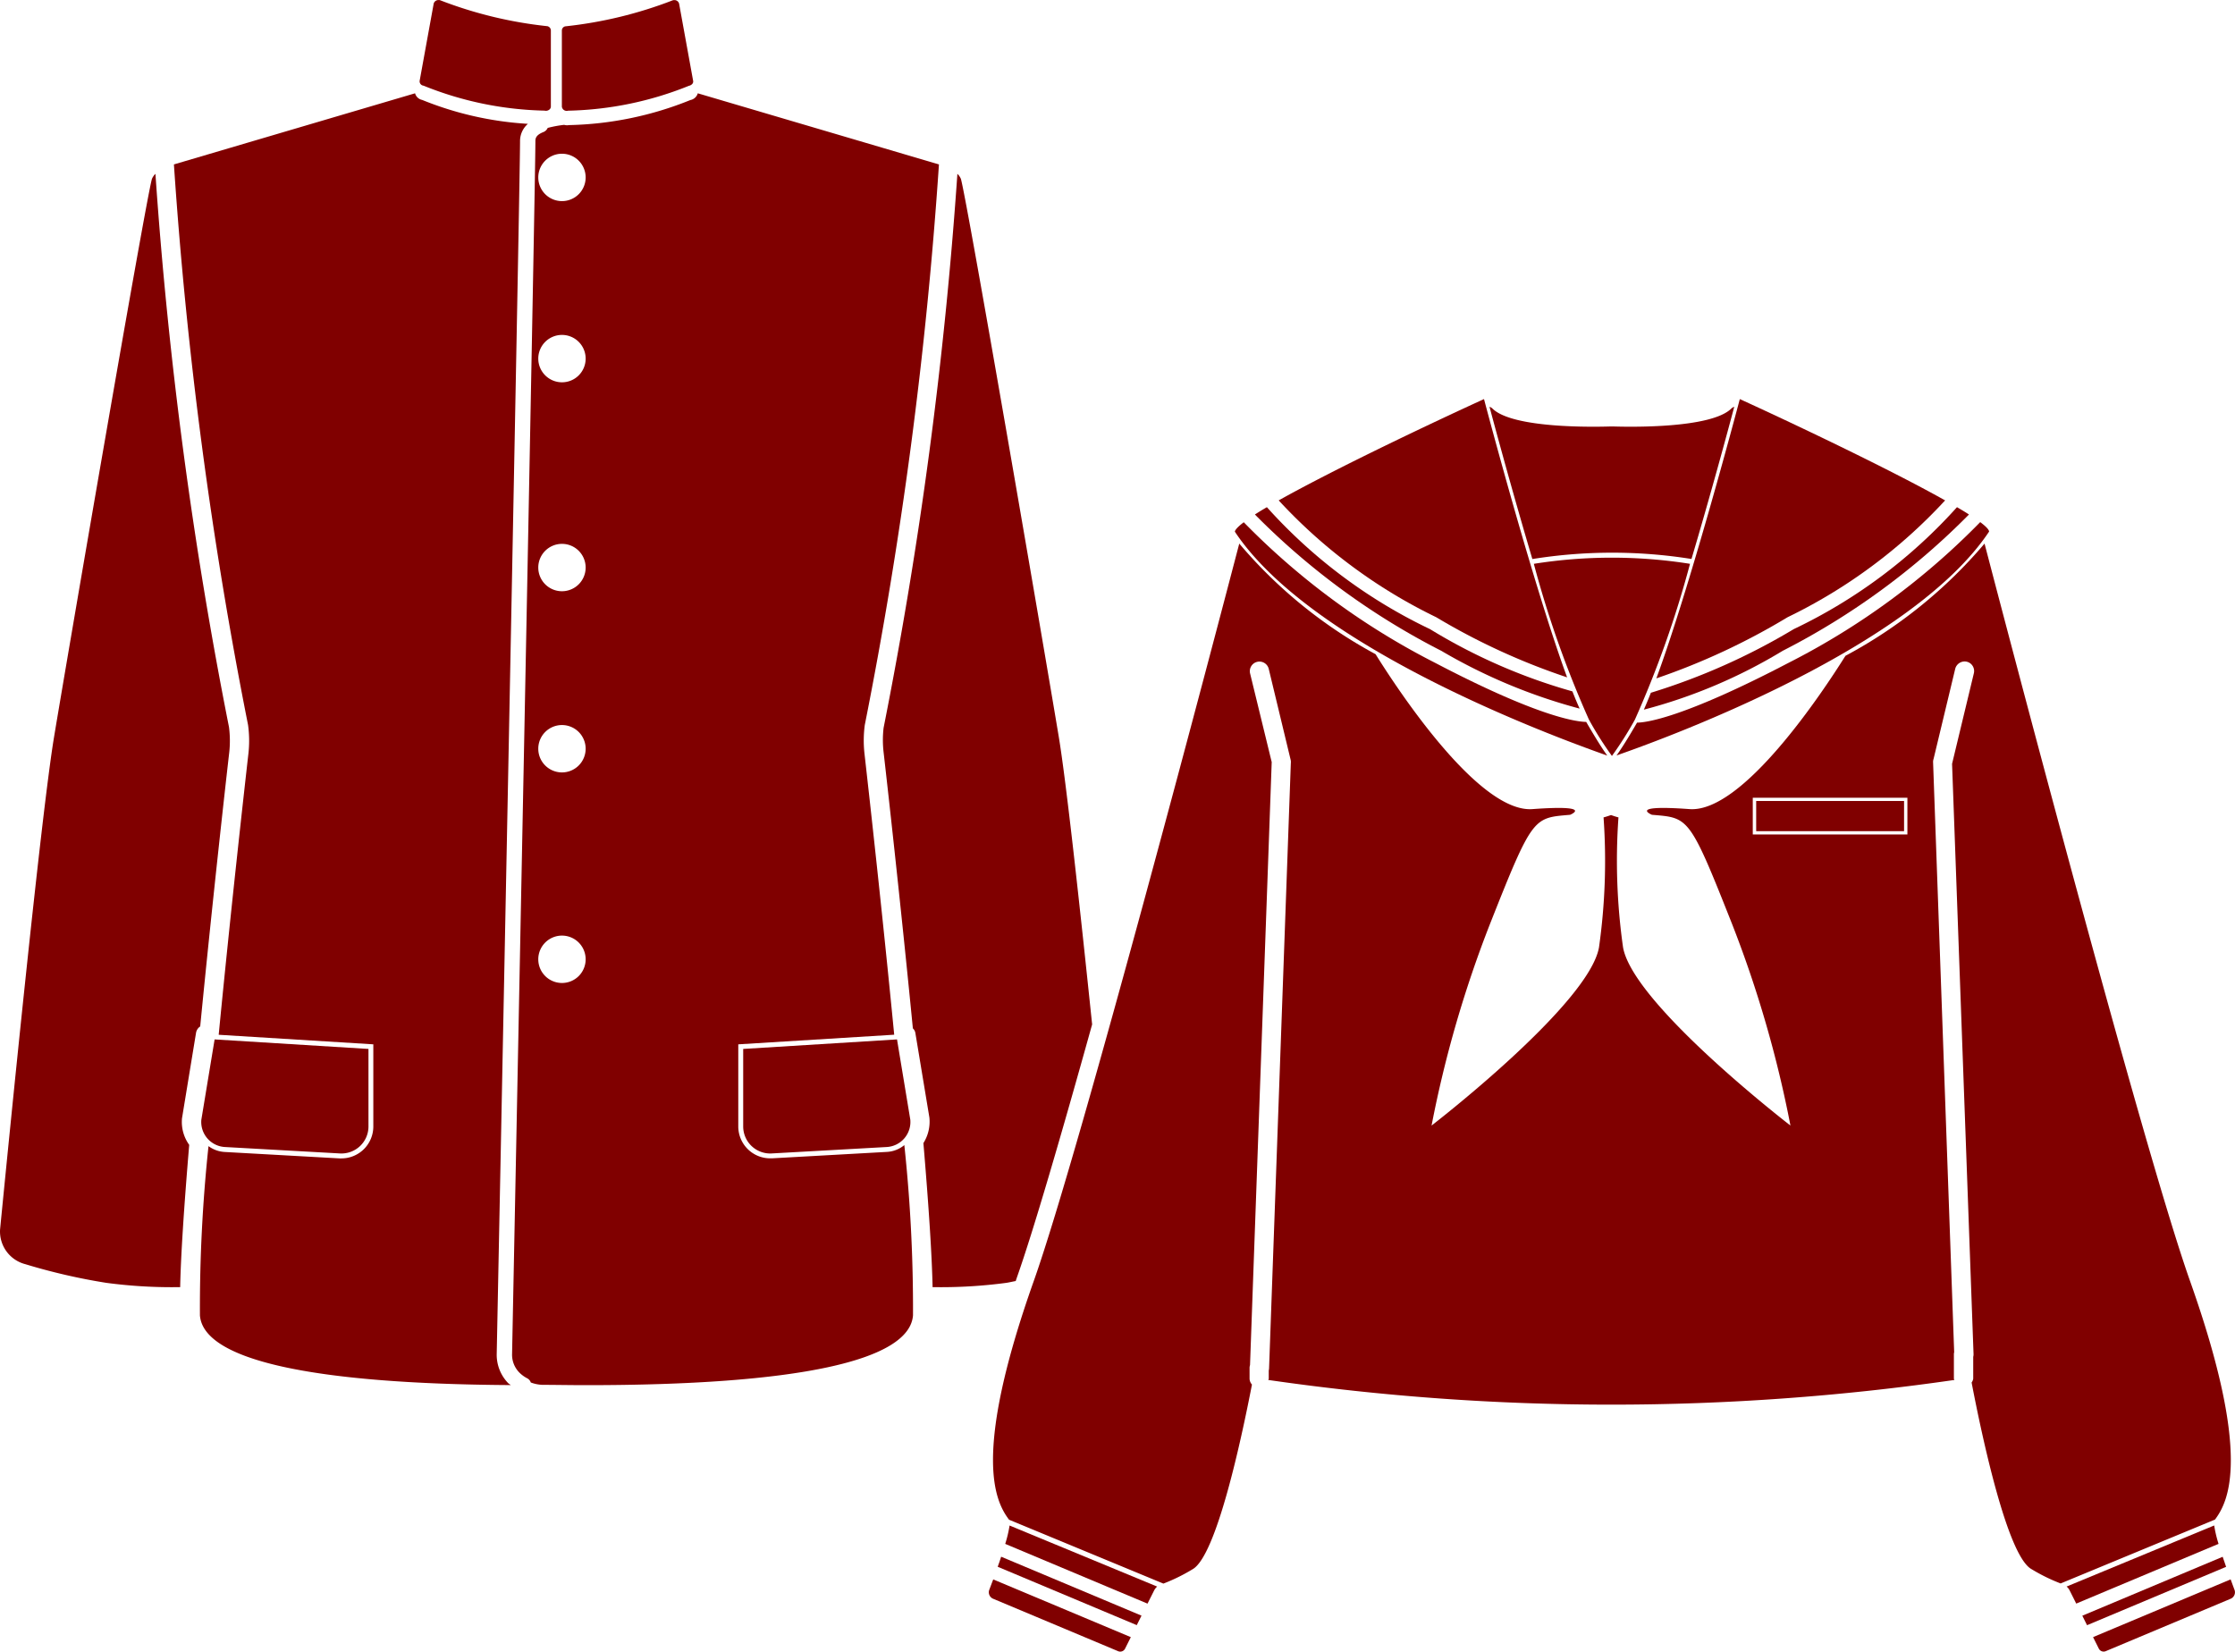 <svg xmlns="http://www.w3.org/2000/svg" width="63.598" height="47" viewBox="0 0 63.598 47">
  <g id="Group_1978" data-name="Group 1978" transform="translate(-8.773 -129.498)">
    <g id="Group_79" data-name="Group 79" transform="translate(-1344 119)">
      <path id="Path_31" data-name="Path 31" d="M1416.02,54.8l-3.994,1.677.135.27,3.957-1.661C1416.085,54.99,1416.052,54.894,1416.02,54.8Z" fill="maroon"/>
      <path id="Path_32" data-name="Path 32" d="M1415.779,53.909l-4.2,1.738a.349.349,0,0,1,.087.111l.187.374,4.05-1.7A3.5,3.5,0,0,1,1415.779,53.909Z" fill="maroon"/>
      <path id="Path_33" data-name="Path 33" d="M1416.358,55.743c-.03-.079-.068-.183-.111-.3l-3.915,1.643.163.326a.154.154,0,0,0,.2.073l3.558-1.493A.2.2,0,0,0,1416.358,55.743Z" fill="maroon"/>
      <rect id="Rectangle_95" data-name="Rectangle 95" width="4.208" height="0.859" transform="translate(1402.746 33.292)" fill="maroon"/>
      <path id="Path_34" data-name="Path 34" d="M1380.922,55.743a.2.2,0,0,0,.108.25l3.558,1.493a.154.154,0,0,0,.2-.073l.163-.326-3.915-1.643C1380.991,55.56,1380.953,55.664,1380.922,55.743Z" fill="maroon"/>
      <path id="Path_35" data-name="Path 35" d="M1381.163,55.084l3.957,1.661.135-.27-3.994-1.677C1381.229,54.894,1381.2,54.99,1381.163,55.084Z" fill="maroon"/>
      <path id="Path_36" data-name="Path 36" d="M1400.905,26.405c.543-1.828,1.032-3.634,1.217-4.33a.209.209,0,0,0-.081.047c-.575.576-2.923.526-3.365.512v0h-.072v0c-.441.014-2.789.064-3.365-.512a.2.2,0,0,0-.081-.047c.186.7.675,2.5,1.219,4.332A14.342,14.342,0,0,1,1400.905,26.405Z" fill="maroon"/>
      <path id="Path_37" data-name="Path 37" d="M1381.377,54.433l4.049,1.7.188-.374a.349.349,0,0,1,.087-.111l-4.2-1.738A3.519,3.519,0,0,1,1381.377,54.433Z" fill="maroon"/>
      <path id="Path_38" data-name="Path 38" d="M1398.641,32.01a10.008,10.008,0,0,0,.654-1.033,29.519,29.519,0,0,0,1.568-4.434,14.2,14.2,0,0,0-4.444,0,29.434,29.434,0,0,0,1.567,4.431A9.8,9.8,0,0,0,1398.641,32.01Z" fill="maroon"/>
      <path id="Path_39" data-name="Path 39" d="M1399.356,31.062c-.245.424-.441.737-.584.934,1.7-.593,8.419-3.1,10.6-6.368a.021.021,0,0,0,0-.016c-.017-.06-.106-.147-.251-.256a20.759,20.759,0,0,1-5.445,4C1400.647,30.94,1399.6,31.061,1399.356,31.062Z" fill="maroon"/>
      <path id="Path_40" data-name="Path 40" d="M1403.639,28.063a14.971,14.971,0,0,0,4.483-3.325c-1.639-.921-4.467-2.256-5.842-2.883-.151.572-1.445,5.43-2.375,7.948A19.234,19.234,0,0,0,1403.639,28.063Z" fill="maroon"/>
      <path id="Path_41" data-name="Path 41" d="M1403.817,28.4a18.38,18.38,0,0,1-4.067,1.812h0c-.071.179-.139.341-.2.481a14.894,14.894,0,0,0,3.951-1.675,20.615,20.615,0,0,0,5.3-3.879c-.1-.066-.216-.135-.341-.208A14.762,14.762,0,0,1,1403.817,28.4Z" fill="maroon"/>
      <path id="Path_42" data-name="Path 42" d="M1393.785,29.018a15.77,15.77,0,0,0,3.937,1.645c-.065-.143-.134-.309-.205-.49a16.138,16.138,0,0,1-4.053-1.772,14.762,14.762,0,0,1-4.641-3.47c-.125.073-.239.142-.341.208A20.615,20.615,0,0,0,1393.785,29.018Z" fill="maroon"/>
      <path id="Path_43" data-name="Path 43" d="M1393.642,28.063a18.864,18.864,0,0,0,3.724,1.711c-.93-2.526-2.214-7.35-2.365-7.919-1.375.627-4.2,1.962-5.842,2.883A14.971,14.971,0,0,0,1393.642,28.063Z" fill="maroon"/>
      <path id="Path_44" data-name="Path 44" d="M1398.509,32c-.146-.2-.346-.521-.6-.958-.307-.006-1.4-.163-4.3-1.682a20.764,20.764,0,0,1-5.444-4c-.145.109-.234.2-.251.256a.021.021,0,0,0,0,.016C1390.09,28.9,1396.81,31.4,1398.509,32Z" fill="maroon"/>
      <path id="Path_45" data-name="Path 45" d="M1415.089,46.945c-1.332-3.76-5.261-18.742-5.845-20.978a13.574,13.574,0,0,1-3.958,3.194c-.657,1.047-2.925,4.472-4.436,4.362-1.783-.13-1.07.162-1.07.162,1.044.089,1.061.025,2.277,3.1a32.735,32.735,0,0,1,1.664,5.743s-4.473-3.445-4.763-5.069a17.489,17.489,0,0,1-.131-3.7s-.088-.022-.212-.067c-.123.045-.212.067-.212.067a17.53,17.53,0,0,1-.13,3.7c-.291,1.624-4.764,5.069-4.764,5.069a32.793,32.793,0,0,1,1.665-5.743c1.215-3.073,1.232-3.009,2.277-3.1,0,0,.712-.292-1.071-.162-1.534.112-3.848-3.42-4.464-4.408a13.418,13.418,0,0,1-3.879-3.148c-.584,2.235-4.513,17.218-5.845,20.978-1.774,5-1.09,6.288-.706,6.8l4.392,1.818a5.167,5.167,0,0,0,.833-.41c.673-.384,1.38-3.667,1.687-5.254a.264.264,0,0,1-.068-.164v-.308a.245.245,0,0,1,.013-.081l.617-17.161-.615-2.523a.273.273,0,0,1,.531-.128l.623,2.587a.271.271,0,0,1,.005.094l-.619,17.222a.328.328,0,0,1-.009.063v.235c0,.013-.012.021-.014.033a68.182,68.182,0,0,0,19.524,0c0-.013-.014-.021-.014-.034v-.692a.218.218,0,0,1,.008-.063l-.6-16.785a.261.261,0,0,1,.014-.1l.616-2.565a.277.277,0,0,1,.33-.2.273.273,0,0,1,.2.329l-.62,2.577.611,16.794a.271.271,0,0,1-.009.081v.621a.248.248,0,0,1-.046.11c.3,1.564,1.018,4.919,1.7,5.308a5.167,5.167,0,0,0,.833.41l4.393-1.818C1416.179,53.233,1416.863,51.948,1415.089,46.945Zm-8.04-12.7h-4.4V33.2h4.4Z" fill="maroon"/>
    </g>
    <g id="Group_80" data-name="Group 80" transform="translate(-1344 119)">
      <path id="Path_46" data-name="Path 46" d="M1358.47,39.708c.353-3.618.749-7.128.827-7.805a3.042,3.042,0,0,0-.008-.714,124.816,124.816,0,0,1-2.093-15.744.446.446,0,0,0-.1.144c-.184.661-2.365,13.353-2.785,15.883-.368,2.215-1.269,11.287-1.536,14.015a.96.96,0,0,0,.721.987,17.107,17.107,0,0,0,2.3.53,14.113,14.113,0,0,0,2.053.123h.051l0-.01c.018-.862.105-2.221.257-4.039a1.117,1.117,0,0,1-.205-.756l.4-2.436A.27.27,0,0,1,1358.47,39.708Z" fill="maroon"/>
      <path id="Path_47" data-name="Path 47" d="M1359.172,43.139l3.274.183a.769.769,0,0,0,.812-.767V40.348l-4.378-.271-.378,2.288a.714.714,0,0,0,.67.774Z" fill="maroon"/>
      <path id="Path_48" data-name="Path 48" d="M1368.94,13.648a9.7,9.7,0,0,0,3.436-.708c.084-.019.132-.078.121-.139l-.4-2.2a.137.137,0,0,0-.14-.1.166.166,0,0,0-.039.005,11.952,11.952,0,0,1-3.063.742.123.123,0,0,0-.094.114v2.172A.14.14,0,0,0,1368.94,13.648Z" fill="maroon"/>
      <path id="Path_49" data-name="Path 49" d="M1364.825,12.936a9.693,9.693,0,0,0,3.438.71.241.241,0,0,0,.045.005.154.154,0,0,0,.1-.037.11.11,0,0,0,.04-.083V11.359a.127.127,0,0,0-.1-.116,11.916,11.916,0,0,1-3.063-.743l-.03,0a.138.138,0,0,0-.141.1l-.4,2.2A.124.124,0,0,0,1364.825,12.936Z" fill="maroon"/>
      <path id="Path_50" data-name="Path 50" d="M1378.014,43.278l-3.275.183-.051,0a.908.908,0,0,1-.907-.908V40.217l4.437-.274c-.332-3.424-.716-6.854-.845-7.993a3.365,3.365,0,0,1,.007-.815,124.581,124.581,0,0,0,2.111-15.958l-6.862-2.024a.272.272,0,0,1-.211.192,9.721,9.721,0,0,1-3.461.713.206.206,0,0,1-.051.005.31.31,0,0,1-.08-.012,3.316,3.316,0,0,0-.468.087.222.222,0,0,1-.12.117c-.213.084-.23.178-.23.259,0,1.218-.633,32.978-.664,34.532a.723.723,0,0,0,.208.512.9.9,0,0,0,.225.164.209.209,0,0,1,.1.118,1.065,1.065,0,0,0,.328.067c.358,0,.782.009,1.253.009,5.981,0,9.195-.687,9.295-1.987a43.813,43.813,0,0,0-.247-4.845A.842.842,0,0,1,1378.014,43.278Zm-9.249-4.807a.674.674,0,1,1,.673-.673A.673.673,0,0,1,1368.765,38.471Zm0-5.992a.674.674,0,1,1,.673-.673A.674.674,0,0,1,1368.765,32.479Zm0-5.156a.674.674,0,1,1,.673-.673A.674.674,0,0,1,1368.765,27.323Zm0-5.946a.674.674,0,1,1,.673-.673A.673.673,0,0,1,1368.765,21.377Zm0-5.156a.674.674,0,1,1,.673-.673A.673.673,0,0,1,1368.765,16.221Z" fill="maroon"/>
      <path id="Path_51" data-name="Path 51" d="M1381.675,46.953l.031-.092c.472-1.331,1.278-4.1,2.144-7.211-.345-3.319-.736-6.9-.948-8.178-.42-2.53-2.6-15.222-2.786-15.883a.42.42,0,0,0-.1-.144,124.841,124.841,0,0,1-2.1,15.766,2.955,2.955,0,0,0,0,.692c.078.68.478,4.22.833,7.86a.23.23,0,0,1,.07.123l.4,2.412a1.144,1.144,0,0,1-.17.73c.155,1.836.243,3.212.261,4.089l0,.01h.051a14.092,14.092,0,0,0,2.052-.123C1381.5,46.99,1381.586,46.969,1381.675,46.953Z" fill="maroon"/>
      <path id="Path_52" data-name="Path 52" d="M1374.732,43.322l3.274-.183a.714.714,0,0,0,.67-.779l-.378-2.283-4.377.271v2.207A.769.769,0,0,0,1374.732,43.322Z" fill="maroon"/>
      <path id="Path_53" data-name="Path 53" d="M1366.907,49.038c.032-1.555.664-33.309.664-34.524a.647.647,0,0,1,.224-.492,9.468,9.468,0,0,1-3.011-.681.26.26,0,0,1-.2-.188l-6.862,2.024a124.668,124.668,0,0,0,2.11,15.954,3.3,3.3,0,0,1,.009.819c-.129,1.139-.513,4.57-.845,7.995l4.4.272v2.338a.908.908,0,0,1-.907.908h0l-.052,0-3.273-.183a.855.855,0,0,1-.458-.166,43.594,43.594,0,0,0-.244,4.817c.1,1.266,3.158,1.949,8.846,1.983-.021-.019-.05-.031-.07-.051A1.158,1.158,0,0,1,1366.907,49.038Z" fill="maroon"/>
    </g>
  </g>
</svg>
